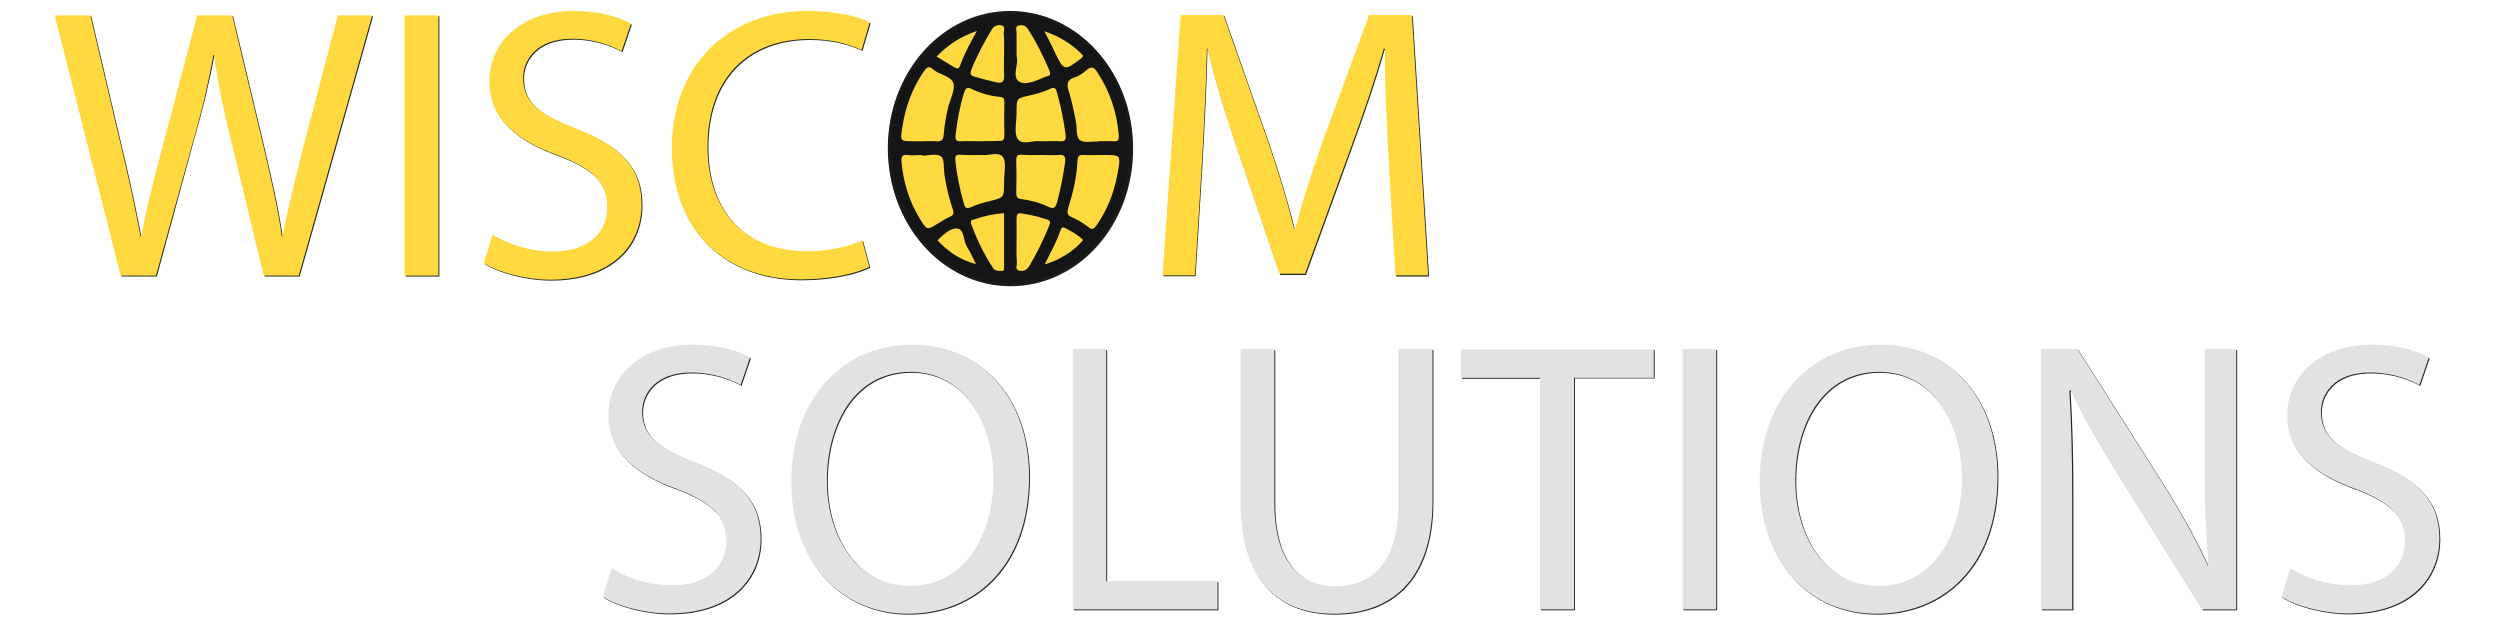 <?xml version="1.0" encoding="utf-8"?>
<!-- Generator: Adobe Illustrator 26.5.0, SVG Export Plug-In . SVG Version: 6.00 Build 0)  -->
<svg version="1.1" id="Layer_1" xmlns="http://www.w3.org/2000/svg" xmlns:xlink="http://www.w3.org/1999/xlink" x="0px" y="0px"
	 viewBox="0 0 800 200" style="enable-background:new 0 0 800 200;" xml:space="preserve">
<style type="text/css">
	.st0{opacity:0.85;}
	.st1{fill:#FFD93F;}
	.st2{fill:#E2E2E2;}
	.st3{fill:#1A1A1A;}
	.st4{fill:#151515;}
	.st5{fill:#FED940;}
</style>
<g>
	<g>
		<g class="st0">
			<path d="M38.9,88.5L17.8,5.2h11.4l9.9,42.1c2.5,10.4,4.7,20.8,6.2,28.8h0.2c1.4-8.3,4-18.2,6.8-28.9l11.1-42h11.2l10.1,42.3
				c2.3,9.9,4.6,19.8,5.8,28.5h0.2c1.7-9.1,4.1-18.4,6.7-28.8l11-42h11L95.9,88.5H84.7L74.2,45.1c-2.6-10.6-4.3-18.8-5.4-27.2h-0.2
				C67,26.2,65.1,34.3,62,45.1L50.2,88.5H38.9z"/>
			<path d="M140.6,5.2v83.3h-10.8V5.2H140.6z"/>
			<path d="M157.9,75.4c4.8,3,11.9,5.4,19.3,5.4c11,0,17.4-5.8,17.4-14.2c0-7.8-4.4-12.2-15.7-16.6c-13.6-4.8-22-11.9-22-23.6
				c0-13,10.8-22.6,26.9-22.6c8.5,0,14.7,2,18.4,4.1l-3,8.8c-2.7-1.5-8.3-4-15.8-4c-11.4,0-15.7,6.8-15.7,12.5
				c0,7.8,5.1,11.6,16.6,16.1c14.1,5.4,21.3,12.2,21.3,24.5c0,12.9-9.5,24-29.2,24c-8,0-16.8-2.4-21.3-5.3L157.9,75.4z"/>
			<path d="M278.5,85.7c-4,2-11.9,4-22,4c-23.5,0-41.2-14.8-41.2-42.1c0-26.1,17.7-43.8,43.5-43.8c10.4,0,16.9,2.2,19.8,3.7
				l-2.6,8.8c-4.1-2-9.9-3.5-16.8-3.5c-19.5,0-32.5,12.5-32.5,34.4c0,20.4,11.7,33.5,32,33.5c6.5,0,13.2-1.4,17.5-3.5L278.5,85.7z"
				/>
			<path d="M444.7,51.9c-0.6-11.6-1.4-25.6-1.2-36h-0.4c-2.8,9.8-6.3,20.1-10.5,31.6L417.9,88h-8.2l-13.5-39.7
				c-4-11.7-7.3-22.5-9.6-32.4h-0.2c-0.2,10.4-0.9,24.3-1.6,36.8l-2.2,35.7h-10.3l5.8-83.3h13.7L406,45.5
				c3.5,10.3,6.3,19.4,8.4,28.1h0.4c2.1-8.4,5.1-17.6,8.8-28.1l14.8-40.3h13.7l5.2,83.3h-10.5L444.7,51.9z"/>
			<path d="M196,182.2c4.8,3,11.9,5.4,19.3,5.4c11,0,17.4-5.8,17.4-14.2c0-7.8-4.4-12.2-15.7-16.6c-13.6-4.8-22-11.9-22-23.6
				c0-13,10.8-22.6,26.9-22.6c8.5,0,14.7,2,18.4,4.1l-3,8.8c-2.7-1.5-8.3-4-15.8-4c-11.4,0-15.7,6.8-15.7,12.5
				c0,7.8,5.1,11.6,16.6,16.1c14.1,5.4,21.3,12.2,21.3,24.5c0,12.9-9.5,24-29.2,24c-8,0-16.8-2.4-21.3-5.3L196,182.2z"/>
			<path d="M329.6,152.8c0,28.7-17.4,43.9-38.7,43.9c-22,0-37.4-17.1-37.4-42.3c0-26.4,16.4-43.8,38.7-43.8
				C314.8,110.6,329.6,128.1,329.6,152.8z M264.9,154.1c0,17.8,9.6,33.7,26.6,33.7c17.1,0,26.7-15.7,26.7-34.6
				c0-16.6-8.7-33.9-26.6-33.9C273.8,119.4,264.9,135.9,264.9,154.1z"/>
			<path d="M343.5,112h10.8v74.3h35.6v9h-46.3V112z"/>
			<path d="M408.1,112v49.3c0,18.7,8.3,26.6,19.4,26.6c12.4,0,20.3-8.2,20.3-26.6V112h10.9v48.6c0,25.6-13.5,36.1-31.5,36.1
				c-17.1,0-29.9-9.8-29.9-35.6V112H408.1z"/>
			<path d="M493.1,121.2h-25.3V112h61.7v9.1H504v74.2h-10.9V121.2z"/>
			<path d="M549.5,112v83.3h-10.8V112H549.5z"/>
			<path d="M639.5,152.8c0,28.7-17.4,43.9-38.7,43.9c-22,0-37.4-17.1-37.4-42.3c0-26.4,16.4-43.8,38.7-43.8
				C624.7,110.6,639.5,128.1,639.5,152.8z M574.8,154.1c0,17.8,9.6,33.7,26.6,33.7c17.1,0,26.7-15.7,26.7-34.6
				c0-16.6-8.7-33.9-26.6-33.9C583.7,119.4,574.8,135.9,574.8,154.1z"/>
			<path d="M653.4,195.3V112h11.7l26.7,42.1c6.2,9.8,11,18.5,15,27.1l0.2-0.1c-1-11.1-1.2-21.3-1.2-34.2V112h10.1v83.3h-10.9
				L678.6,153c-5.8-9.3-11.4-18.8-15.6-27.8l-0.4,0.1c0.6,10.5,0.9,20.5,0.9,34.4v35.6H653.4z"/>
			<path d="M733.2,182.2c4.8,3,11.9,5.4,19.3,5.4c11,0,17.4-5.8,17.4-14.2c0-7.8-4.5-12.2-15.7-16.6c-13.6-4.8-22-11.9-22-23.6
				c0-13,10.8-22.6,26.9-22.6c8.5,0,14.7,2,18.4,4.1l-3,8.8c-2.7-1.5-8.3-4-15.8-4c-11.4,0-15.7,6.8-15.7,12.5
				c0,7.8,5.1,11.6,16.6,16.1c14.1,5.4,21.3,12.2,21.3,24.5c0,12.9-9.5,24-29.2,24c-8,0-16.8-2.4-21.3-5.3L733.2,182.2z"/>
		</g>
		<g>
			<g>
				<path class="st1" d="M38.6,88.2L17.5,4.9h11.4L38.8,47c2.5,10.4,4.7,20.8,6.2,28.8h0.2c1.4-8.3,4-18.2,6.8-28.9l11.1-42h11.2
					l10.1,42.3c2.3,9.9,4.6,19.8,5.8,28.5h0.2c1.7-9.1,4.1-18.4,6.7-28.8l11-42h11L95.6,88.2H84.4L73.9,44.8
					c-2.6-10.6-4.3-18.8-5.4-27.2h-0.2c-1.5,8.3-3.3,16.4-6.4,27.2L49.9,88.2H38.6z"/>
				<path class="st1" d="M140.3,4.9v83.3h-10.8V4.9H140.3z"/>
				<path class="st1" d="M157.6,75.1c4.8,3,11.9,5.4,19.3,5.4c11,0,17.4-5.8,17.4-14.2c0-7.8-4.4-12.2-15.7-16.6
					c-13.6-4.8-22-11.9-22-23.6c0-13,10.8-22.6,26.9-22.6c8.5,0,14.7,2,18.4,4.1l-3,8.8c-2.7-1.5-8.3-4-15.8-4
					c-11.4,0-15.7,6.8-15.7,12.5c0,7.8,5.1,11.6,16.6,16.1c14.1,5.4,21.3,12.2,21.3,24.5c0,12.9-9.5,24-29.2,24
					c-8,0-16.8-2.4-21.3-5.3L157.6,75.1z"/>
				<path class="st1" d="M278.2,85.4c-4,2-11.9,4-22,4c-23.5,0-41.2-14.8-41.2-42.1c0-26.1,17.7-43.8,43.5-43.8
					c10.4,0,16.9,2.2,19.8,3.7l-2.6,8.8c-4.1-2-9.9-3.5-16.8-3.5c-19.5,0-32.5,12.5-32.5,34.4c0,20.4,11.7,33.5,32,33.5
					c6.5,0,13.2-1.4,17.5-3.5L278.2,85.4z"/>
				<path class="st1" d="M444.4,51.6c-0.6-11.6-1.4-25.6-1.2-36h-0.4c-2.8,9.8-6.3,20.1-10.5,31.6l-14.7,40.4h-8.2L396,48
					c-4-11.7-7.3-22.5-9.6-32.4h-0.2c-0.2,10.4-0.9,24.3-1.6,36.8l-2.2,35.7H372l5.8-83.3h13.7l14.2,40.3
					c3.5,10.3,6.3,19.4,8.4,28.1h0.4c2.1-8.4,5.1-17.6,8.8-28.1l14.8-40.3h13.7l5.2,83.3h-10.5L444.4,51.6z"/>
				<g>
					<g>
						<path class="st2" d="M195.7,181.9c4.8,3,11.9,5.4,19.3,5.4c11,0,17.4-5.8,17.4-14.2c0-7.8-4.4-12.2-15.7-16.6
							c-13.6-4.8-22-11.9-22-23.6c0-13,10.8-22.6,26.9-22.6c8.5,0,14.7,2,18.4,4.1l-3,8.8c-2.7-1.5-8.3-4-15.8-4
							c-11.4,0-15.7,6.8-15.7,12.5c0,7.8,5.1,11.6,16.6,16.1c14.1,5.4,21.3,12.2,21.3,24.5c0,12.9-9.5,24-29.2,24
							c-8,0-16.8-2.4-21.3-5.3L195.7,181.9z"/>
					</g>
				</g>
				<g>
					<g>
						<path class="st2" d="M329.3,152.5c0,28.7-17.4,43.9-38.7,43.9c-22,0-37.4-17.1-37.4-42.3c0-26.4,16.4-43.8,38.7-43.8
							C314.5,110.3,329.3,127.8,329.3,152.5z M264.6,153.8c0,17.8,9.6,33.7,26.6,33.7c17.1,0,26.7-15.7,26.7-34.6
							c0-16.6-8.7-33.9-26.6-33.9C273.5,119.1,264.6,135.6,264.6,153.8z"/>
					</g>
				</g>
				<g>
					<g>
						<path class="st2" d="M343.2,111.7H354V186h35.6v9h-46.3V111.7z"/>
					</g>
				</g>
				<g>
					<g>
						<path class="st2" d="M407.8,111.7V161c0,18.7,8.3,26.6,19.4,26.6c12.4,0,20.3-8.2,20.3-26.6v-49.3h10.9v48.6
							c0,25.6-13.5,36.1-31.5,36.1c-17.1,0-29.9-9.8-29.9-35.6v-49.1H407.8z"/>
					</g>
				</g>
				<g>
					<g>
						<path class="st2" d="M492.8,120.9h-25.3v-9.1h61.7v9.1h-25.5V195h-10.9V120.9z"/>
					</g>
				</g>
				<g>
					<g>
						<path class="st2" d="M549.2,111.7V195h-10.8v-83.3H549.2z"/>
					</g>
				</g>
				<g>
					<g>
						<path class="st2" d="M639.2,152.5c0,28.7-17.4,43.9-38.7,43.9c-22,0-37.4-17.1-37.4-42.3c0-26.4,16.4-43.8,38.7-43.8
							C624.4,110.3,639.2,127.8,639.2,152.5z M574.5,153.8c0,17.8,9.6,33.7,26.6,33.7c17.1,0,26.7-15.7,26.7-34.6
							c0-16.6-8.7-33.9-26.6-33.9C583.4,119.1,574.5,135.6,574.5,153.8z"/>
					</g>
				</g>
				<g>
					<g>
						<path class="st2" d="M653.1,195v-83.3h11.7l26.7,42.1c6.2,9.8,11,18.5,15,27.1l0.2-0.1c-1-11.1-1.2-21.3-1.2-34.2v-34.9h10.1
							V195h-10.9l-26.5-42.3c-5.8-9.3-11.4-18.8-15.6-27.8l-0.4,0.1c0.6,10.5,0.9,20.5,0.9,34.4V195H653.1z"/>
					</g>
				</g>
				<g>
					<g>
						<path class="st2" d="M732.9,181.9c4.8,3,11.9,5.4,19.3,5.4c11,0,17.4-5.8,17.4-14.2c0-7.8-4.5-12.2-15.7-16.6
							c-13.6-4.8-22-11.9-22-23.6c0-13,10.8-22.6,26.9-22.6c8.5,0,14.7,2,18.4,4.1l-3,8.8c-2.7-1.5-8.3-4-15.8-4
							c-11.4,0-15.7,6.8-15.7,12.5c0,7.8,5.1,11.6,16.6,16.1c14.1,5.4,21.3,12.2,21.3,24.5c0,12.9-9.5,24-29.2,24
							c-8,0-16.8-2.4-21.3-5.3L732.9,181.9z"/>
					</g>
				</g>
			</g>
		</g>
	</g>
	<g>
		<g class="st0">
			<path d="M362.6,47.7c0,24.3-17.5,43.9-39.2,43.9c-21.7,0-39.1-19.6-39.1-44c0-24.3,17.5-43.9,39.2-43.9
				C345.2,3.8,362.7,23.4,362.6,47.7z"/>
			<path d="M361.7,47.7c-0.1,24.2-16.9,42.9-38.5,42.8c-21.4-0.1-38.1-19.2-37.9-43.5c0.1-23.9,17.2-42.5,38.7-42.3
				C345.2,4.9,361.9,23.9,361.7,47.7z"/>
			<path d="M295.1,45.4c-0.9,0-1.8,0-2.7,0c-4.2,0-4.2,0-3.4-4.8c1-6.4,3.2-12.3,6.8-17.5c0.9-1.3,1.6-2,3-0.7c2,1.8,5.7,2,6.5,4.5
				c0.6,2.2-1.2,5.3-1.8,8.1c-0.6,2.7-1.1,5.4-1.3,8.1c-0.1,1.9-0.7,2.4-2.3,2.3C298.2,45.3,296.6,45.4,295.1,45.4z"/>
			<path d="M351.7,45.5c-2.1-0.1-4.7,0.6-6.1-0.6c-1.1-1-0.7-4.2-1.2-6.3c-0.6-3-1.2-6-2.1-8.9c-0.8-2.4-0.8-3.9,1.7-4.7
				c1.4-0.4,2.7-1.3,3.8-2.3c1.6-1.4,2.5-1.1,3.6,0.7c3.9,6,6.2,12.6,6.8,20c0.1,1.5-0.1,2.1-1.5,2c-1.7-0.1-3.5,0-5.2,0
				C351.7,45.4,351.7,45.5,351.7,45.5z"/>
			<path d="M352.1,49.8c0.5,0,1.1,0,1.6,0c5.2,0,5.2,0,4.1,6c-1.1,6.1-3.3,11.6-6.7,16.5c-0.8,1.1-1.4,1.6-2.6,0.6
				c-1.6-1.3-3.4-2.3-5.3-3.2c-1.6-0.7-1.6-1.5-1.1-3.2c1.5-4.8,2.7-9.7,2.9-14.9c0.1-1.5,0.6-1.9,1.8-1.8
				C348.6,49.9,350.3,49.8,352.1,49.8z"/>
			<path d="M295.3,50c2.1,0,4.7-0.8,6.1,0.3c1.1,0.9,0.7,4.1,1.1,6.3c0.6,3.6,1.4,7.2,2.6,10.6c0.4,1.1,0.3,1.8-0.8,2.3
				c-1.4,0.6-2.8,1.5-4.1,2.3c-3.4,2.1-3.4,2.1-5.7-1.7c-3.3-5.4-5.2-11.4-5.8-17.9c-0.2-1.9,0.2-2.6,1.9-2.4c1.5,0.2,3.1,0,4.6,0
				C295.3,49.9,295.3,49.9,295.3,50z"/>
			<path d="M333,45.4c-2.1-0.4-5.6,1.4-7.1-0.7c-1.3-1.7-0.4-5.5-0.4-8.3c0-0.1,0-0.2,0-0.3c0-4.5,0-4.4,4-5.3
				c2.3-0.5,4.6-1.2,6.8-2.2c1.3-0.6,1.7-0.2,2.1,1.1c1.3,4.5,2.2,9,2.8,13.7c0.2,1.7-0.4,2.1-1.8,2C337.4,45.3,335.4,45.4,333,45.4
				z"/>
			<path d="M313.4,45.4c-1.9,0-3.8-0.1-5.7,0c-1.4,0.1-1.9-0.4-1.7-2.1c0.5-4.5,1.3-8.8,2.6-13.1c0.5-1.6,0.9-2.4,2.6-1.5
				c2.8,1.4,5.9,2.2,8.9,2.5c1.2,0.1,1.5,0.5,1.5,1.8c-0.1,3.5-0.1,6.9,0,10.4c0,1.4-0.3,2-1.7,1.9
				C317.7,45.3,315.5,45.4,313.4,45.4z"/>
			<path d="M333.5,49.8c1.8,0,3.6,0.1,5.4,0c1.8-0.2,2.4,0.4,2.1,2.5c-0.6,4.2-1.4,8.4-2.5,12.5c-0.6,2.2-1.3,2.3-3,1.5
				c-2.7-1.3-5.5-2-8.4-2.4c-1.3-0.1-1.7-0.6-1.7-2c0.1-3.5,0.1-6.9,0-10.4c0-1.3,0.3-1.8,1.5-1.8C329.2,49.9,331.4,49.8,333.5,49.8
				z"/>
			<path d="M314.3,49.8c2.1,0.3,5.4-1.2,6.8,0.6c1.2,1.6,0.4,5.2,0.4,8c0,5.1,0,5-4.4,6.1c-2.1,0.5-4.3,1.1-6.2,2
				c-1.5,0.7-1.9,0.1-2.3-1.3c-1.3-4.5-2.2-9-2.7-13.7c-0.1-1.4,0.2-1.8,1.4-1.8C309.5,49.9,311.7,49.8,314.3,49.8z"/>
			<path d="M325.5,18.2c0-2.9,0-5.2,0-7.4c0-0.8-0.5-2.1,0.5-2.4c1-0.3,2.3-0.2,3,0.9c2.8,4.3,5.1,8.9,7.1,13.7
				c0.3,0.9,0.1,1.4-0.7,1.6c-0.2,0-0.4,0.1-0.5,0.1c-2.8,1.1-6.1,2.9-8.4,1.7C323.7,24.9,326.4,20.5,325.5,18.2z"/>
			<path d="M325.5,77.8c0-2.6,0-5.1,0-7.7c0-1.3,0.3-1.8,1.6-1.6c2.7,0.4,5.3,1,8,1.9c1.3,0.4,1.3,0.9,0.8,2.1
				c-1.8,4.5-3.9,8.7-6.3,12.8c-0.9,1.5-2.1,1.8-3.3,1.5c-1.4-0.3-0.6-1.9-0.7-2.9C325.4,81.9,325.5,79.8,325.5,77.8z"/>
			<path d="M321.5,17.5c0,2-0.1,4.1,0,6.1c0.2,2.5-0.3,3.5-2.7,2.9c-2.3-0.6-4.6-1.1-6.9-1.8c-1.2-0.4-1.3-0.9-0.9-2.1
				c1.8-4.6,4.1-8.8,6.6-13c0.8-1.3,2-1.5,3.1-1.3c1.4,0.3,0.6,1.8,0.7,2.8C321.6,13.2,321.5,15.4,321.5,17.5z"/>
			<path d="M321.5,68.4c0,5.8,0,11.5,0,17.2c0,0.6,0.1,1.4-0.7,1.3c-0.9-0.1-2.1,0.2-2.8-0.9c-2.9-4.4-5.2-9.1-7-14.1
				c-0.5-1.4,0.4-1.3,1-1.5C315,69.3,318.1,68.7,321.5,68.4z"/>
			<path d="M300.2,77.1c1.9-1.9,4.1-3.9,6.2-3.8c2.4,0.1,2,3.9,3.2,5.8c1.1,1.7,1.9,3.6,2.9,5.6C308,83.6,303.8,81,300.2,77.1z"/>
			<path d="M346.8,77c-2.8,3.4-7.4,6.4-12.3,7.8c1.9-3.8,3.8-7.2,5.1-11c0.4-1.2,1.1-0.8,1.7-0.5C343.2,74.3,345.2,75.4,346.8,77z"
				/>
			<path d="M312.8,10.1c-2.2,4-4,7.3-5.3,10.9c-0.4,1.2-0.9,1.3-1.8,0.8c-1.8-1.1-3.7-2.2-5.8-3.5C303.6,14.5,307.6,11.9,312.8,10.1
				z"/>
			<path d="M334.4,10.2c5,1.7,9,4.2,12.4,7.8c-0.2,0.3-0.2,0.5-0.3,0.6c-5.8,4.5-5.8,4.5-9-2.2C336.6,14.4,335.6,12.6,334.4,10.2z"
				/>
		</g>
		<g>
			<g>
				<g>
					<path class="st3" d="M362.4,47.5c0,24.3-17.5,43.9-39.2,43.9c-21.7,0-39.1-19.6-39.1-44c0-24.3,17.5-43.9,39.2-43.9
						C345,3.6,362.5,23.2,362.4,47.5z"/>
				</g>
				<path class="st4" d="M361.5,47.5c-0.1,24.2-16.9,42.9-38.5,42.8c-21.4-0.1-38.1-19.2-37.9-43.5c0.1-23.9,17.2-42.5,38.7-42.3
					C345,4.7,361.7,23.7,361.5,47.5z"/>
				<g>
					<path class="st5" d="M294.9,45.2c-0.9,0-1.8,0-2.7,0c-4.2,0-4.2,0-3.4-4.8c1-6.4,3.2-12.3,6.8-17.5c0.9-1.3,1.6-2,3-0.7
						c2,1.8,5.7,2,6.5,4.5c0.6,2.2-1.2,5.3-1.8,8.1c-0.6,2.7-1.1,5.4-1.3,8.1c-0.1,1.9-0.7,2.4-2.3,2.3
						C298,45.1,296.4,45.2,294.9,45.2z"/>
				</g>
				<g>
					<path class="st5" d="M351.5,45.3c-2.1-0.1-4.7,0.6-6.1-0.6c-1.1-1-0.7-4.2-1.2-6.3c-0.6-3-1.2-6-2.1-8.9
						c-0.8-2.4-0.8-3.9,1.7-4.7c1.4-0.4,2.7-1.3,3.8-2.3c1.6-1.4,2.5-1.1,3.6,0.7c3.9,6,6.2,12.6,6.8,20c0.1,1.5-0.1,2.1-1.5,2
						c-1.7-0.1-3.5,0-5.2,0C351.5,45.2,351.5,45.3,351.5,45.3z"/>
				</g>
				<g>
					<path class="st5" d="M351.9,49.6c0.5,0,1.1,0,1.6,0c5.2,0,5.2,0,4.1,6c-1.1,6.1-3.3,11.6-6.7,16.5c-0.8,1.1-1.4,1.6-2.6,0.6
						c-1.6-1.3-3.4-2.3-5.3-3.2c-1.6-0.7-1.6-1.5-1.1-3.2c1.5-4.8,2.7-9.7,2.9-14.9c0.1-1.5,0.6-1.9,1.8-1.8
						C348.4,49.7,350.1,49.6,351.9,49.6z"/>
				</g>
				<g>
					<path class="st5" d="M295.1,49.8c2.1,0,4.7-0.8,6.1,0.3c1.1,0.9,0.7,4.1,1.1,6.3c0.6,3.6,1.4,7.2,2.6,10.6
						c0.4,1.1,0.3,1.8-0.8,2.3c-1.4,0.6-2.8,1.5-4.1,2.3c-3.4,2.1-3.4,2.1-5.7-1.7c-3.3-5.4-5.2-11.4-5.8-17.9
						c-0.2-1.9,0.2-2.6,1.9-2.4c1.5,0.2,3.1,0,4.6,0C295.1,49.7,295.1,49.7,295.1,49.8z"/>
				</g>
				<g>
					<path class="st5" d="M332.8,45.2c-2.1-0.4-5.6,1.4-7.1-0.7c-1.3-1.7-0.4-5.5-0.4-8.3c0-0.1,0-0.2,0-0.3c0-4.5,0-4.4,4-5.3
						c2.3-0.5,4.6-1.2,6.8-2.2c1.3-0.6,1.7-0.2,2.1,1.1c1.3,4.5,2.2,9,2.8,13.7c0.2,1.7-0.4,2.1-1.8,2
						C337.2,45.1,335.2,45.2,332.8,45.2z"/>
				</g>
				<g>
					<path class="st5" d="M313.2,45.2c-1.9,0-3.8-0.1-5.7,0c-1.4,0.1-1.9-0.4-1.7-2.1c0.5-4.5,1.3-8.8,2.6-13.1
						c0.5-1.6,0.9-2.4,2.6-1.5c2.8,1.4,5.9,2.2,8.9,2.5c1.2,0.1,1.5,0.5,1.5,1.8c-0.1,3.5-0.1,6.9,0,10.4c0,1.4-0.3,2-1.7,1.9
						C317.5,45.1,315.3,45.2,313.2,45.2z"/>
				</g>
				<g>
					<path class="st5" d="M333.3,49.6c1.8,0,3.6,0.1,5.4,0c1.8-0.2,2.4,0.4,2.1,2.5c-0.6,4.2-1.4,8.4-2.5,12.5
						c-0.6,2.2-1.3,2.3-3,1.5c-2.7-1.3-5.5-2-8.4-2.4c-1.3-0.1-1.7-0.6-1.7-2c0.1-3.5,0.1-6.9,0-10.4c0-1.3,0.3-1.8,1.5-1.8
						C329,49.7,331.2,49.6,333.3,49.6z"/>
				</g>
				<g>
					<path class="st5" d="M314.1,49.6c2.1,0.3,5.4-1.2,6.8,0.6c1.2,1.6,0.4,5.2,0.4,8c0,5.1,0,5-4.4,6.1c-2.1,0.5-4.3,1.1-6.2,2
						c-1.5,0.7-1.9,0.1-2.3-1.3c-1.3-4.5-2.2-9-2.7-13.7c-0.1-1.4,0.2-1.8,1.4-1.8C309.3,49.7,311.5,49.6,314.1,49.6z"/>
				</g>
				<g>
					<path class="st5" d="M325.3,18c0-2.9,0-5.2,0-7.4c0-0.8-0.5-2.1,0.5-2.4c1-0.3,2.3-0.2,3,0.9c2.8,4.3,5.1,8.9,7.1,13.7
						c0.3,0.9,0.1,1.4-0.7,1.6c-0.2,0-0.4,0.1-0.5,0.1c-2.8,1.1-6.1,2.9-8.4,1.7C323.5,24.7,326.2,20.3,325.3,18z"/>
				</g>
				<g>
					<path class="st5" d="M325.3,77.6c0-2.6,0-5.1,0-7.7c0-1.3,0.3-1.8,1.6-1.6c2.7,0.4,5.3,1,8,1.9c1.3,0.4,1.3,0.9,0.8,2.1
						c-1.8,4.5-3.9,8.7-6.3,12.8c-0.9,1.5-2.1,1.8-3.3,1.5c-1.4-0.3-0.6-1.9-0.7-2.9C325.2,81.7,325.3,79.6,325.3,77.6z"/>
				</g>
				<g>
					<path class="st5" d="M321.3,17.3c0,2-0.1,4.1,0,6.1c0.2,2.5-0.3,3.5-2.7,2.9c-2.3-0.6-4.6-1.1-6.9-1.8
						c-1.2-0.4-1.3-0.9-0.9-2.1c1.8-4.6,4.1-8.8,6.6-13c0.8-1.3,2-1.5,3.1-1.3c1.4,0.3,0.6,1.8,0.7,2.8
						C321.4,13,321.3,15.2,321.3,17.3z"/>
				</g>
				<g>
					<path class="st5" d="M321.3,68.2c0,5.8,0,11.5,0,17.2c0,0.6,0.1,1.4-0.7,1.3c-0.9-0.1-2.1,0.2-2.8-0.9c-2.9-4.4-5.2-9.1-7-14.1
						c-0.5-1.4,0.4-1.3,1-1.5C314.8,69.1,317.9,68.5,321.3,68.2z"/>
				</g>
				<g>
					<path class="st5" d="M300,76.9c1.9-1.9,4.1-3.9,6.2-3.8c2.4,0.1,2,3.9,3.2,5.8c1.1,1.7,1.9,3.6,2.9,5.6
						C307.8,83.4,303.6,80.8,300,76.9z"/>
				</g>
				<g>
					<path class="st5" d="M346.6,76.8c-2.8,3.4-7.4,6.4-12.3,7.8c1.9-3.8,3.8-7.2,5.1-11c0.4-1.2,1.1-0.8,1.7-0.5
						C343,74.1,345,75.2,346.6,76.8z"/>
				</g>
				<g>
					<path class="st5" d="M312.6,9.9c-2.2,4-4,7.3-5.3,10.9c-0.4,1.2-0.9,1.3-1.8,0.8c-1.8-1.1-3.7-2.2-5.8-3.5
						C303.4,14.3,307.4,11.7,312.6,9.9z"/>
				</g>
				<g>
					<path class="st5" d="M334.2,10c5,1.7,9,4.2,12.4,7.8c-0.2,0.3-0.2,0.5-0.3,0.6c-5.8,4.5-5.8,4.5-9-2.2
						C336.4,14.2,335.4,12.4,334.2,10z"/>
				</g>
			</g>
		</g>
	</g>
</g>
</svg>
